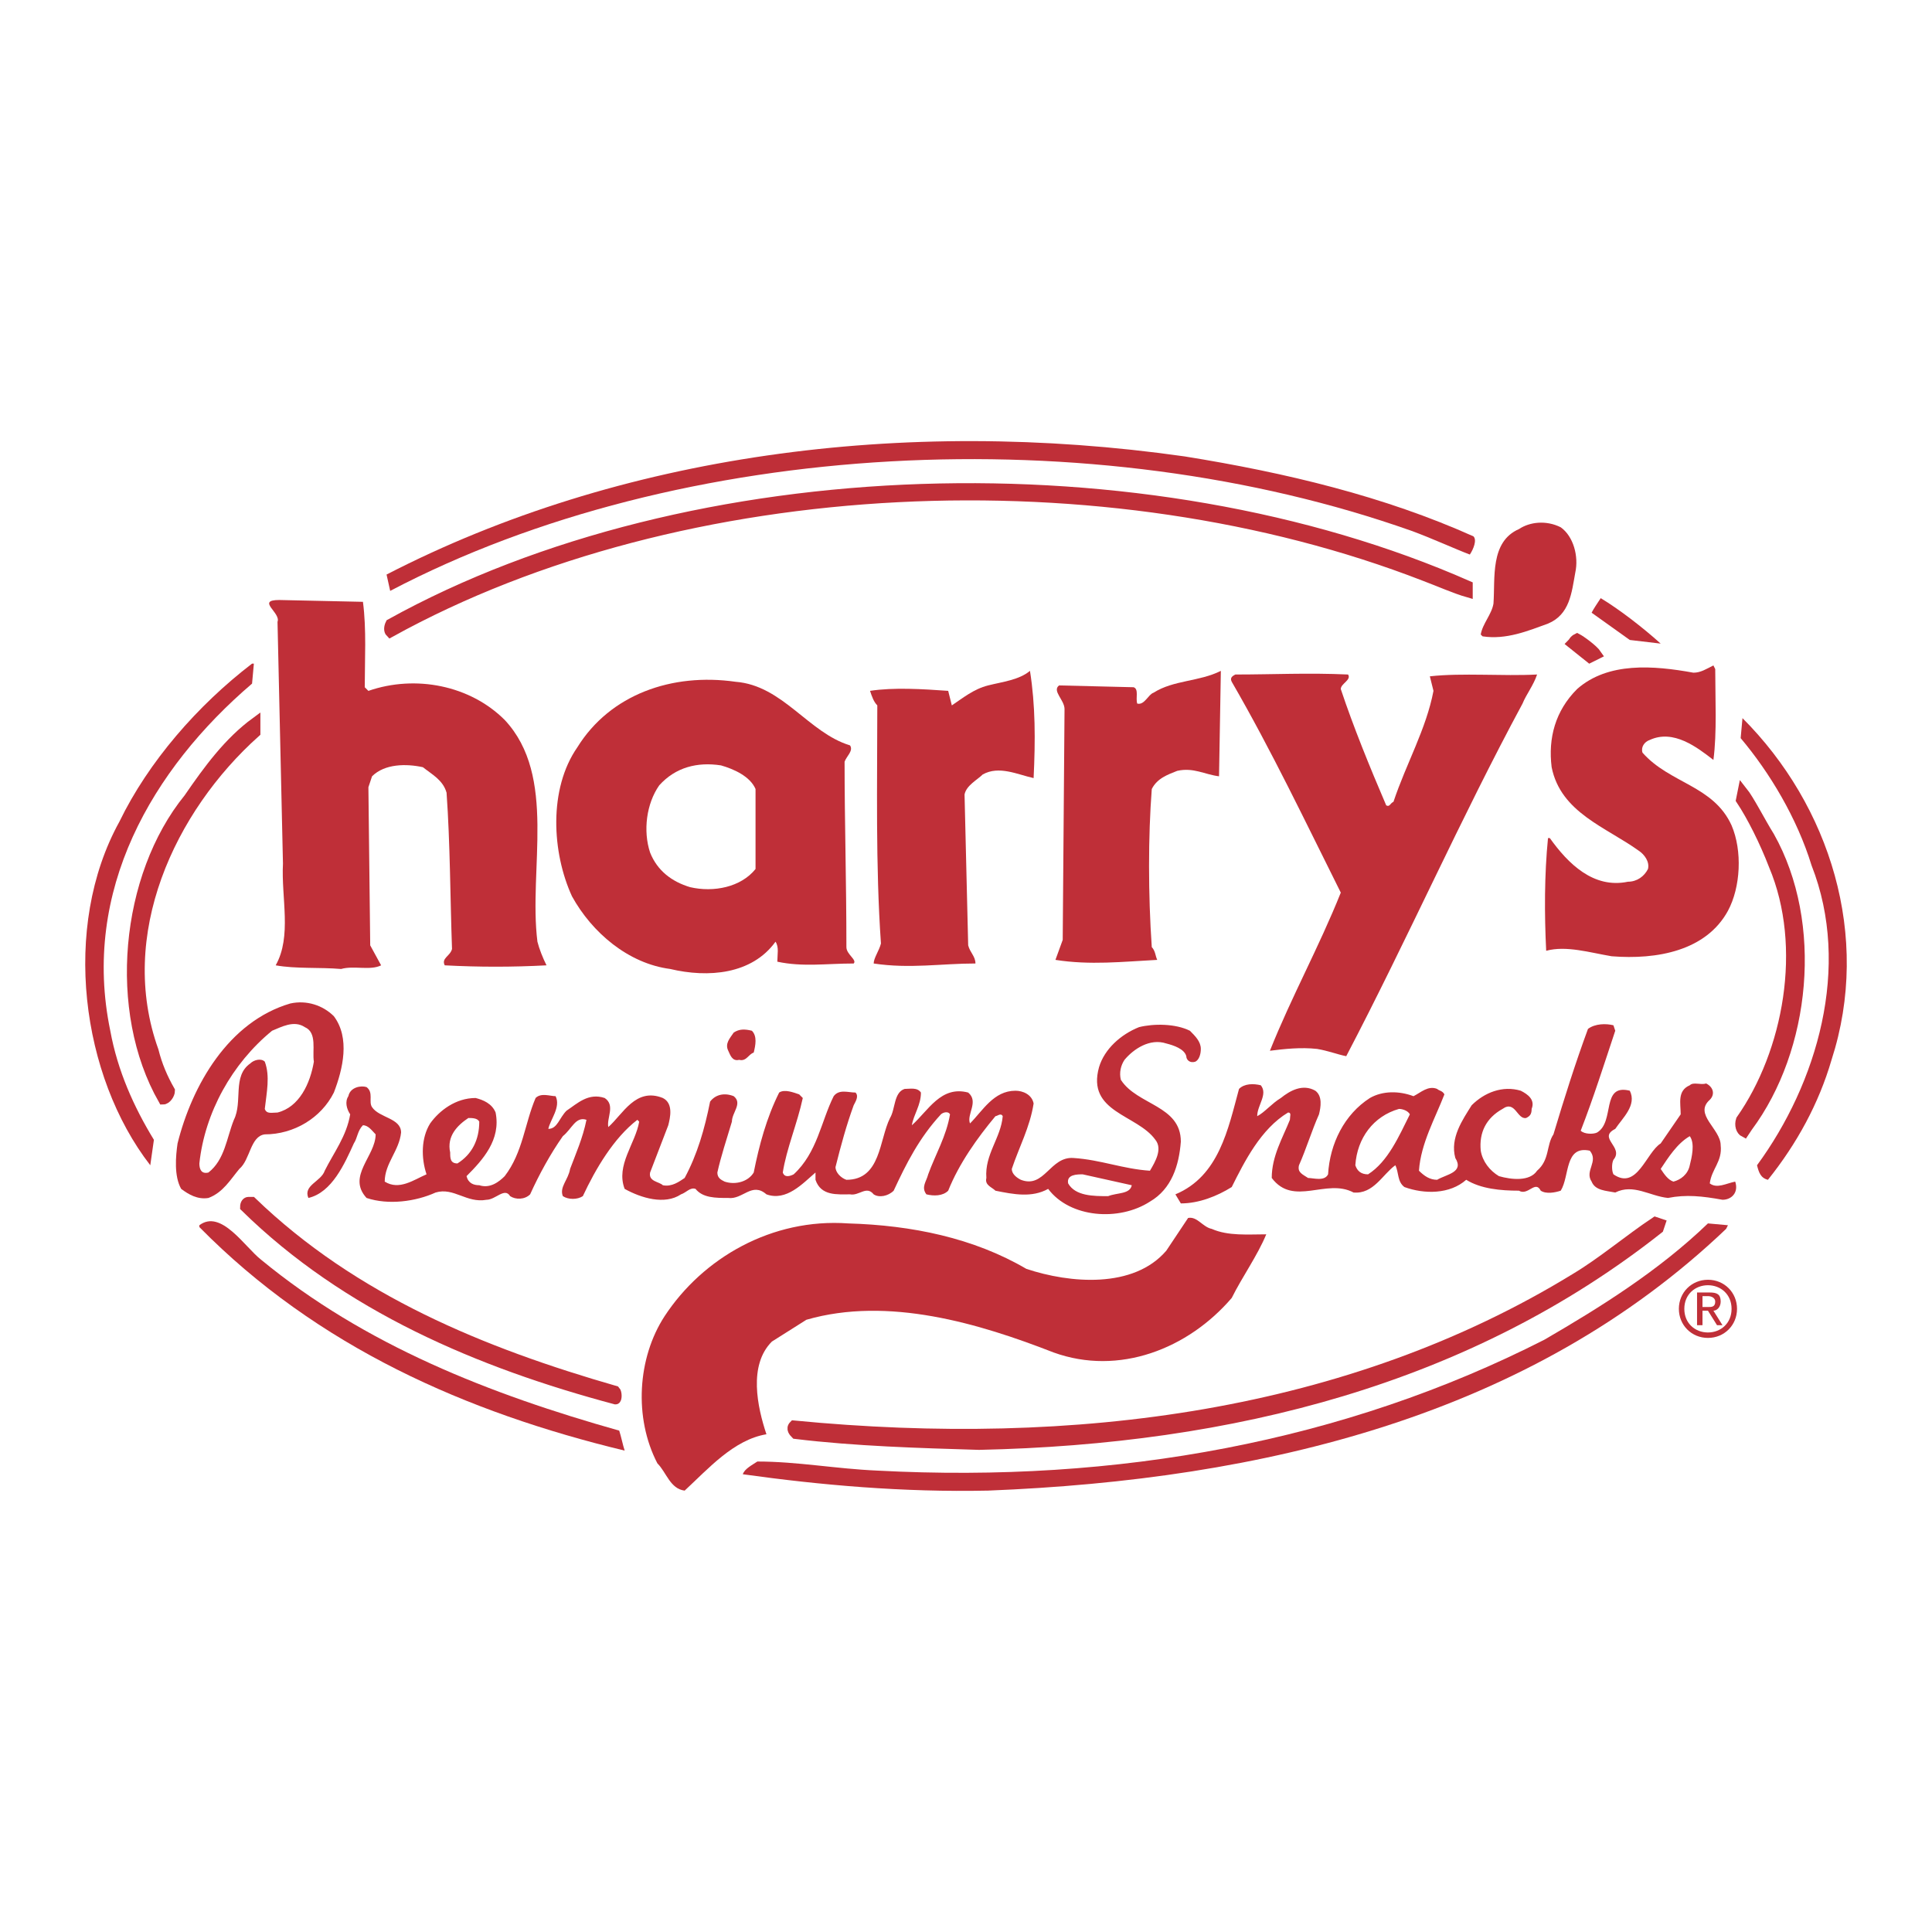 <?xml version="1.0" encoding="utf-8"?>
<!-- Generator: Adobe Illustrator 13.0.0, SVG Export Plug-In . SVG Version: 6.00 Build 14948)  -->
<!DOCTYPE svg PUBLIC "-//W3C//DTD SVG 1.0//EN" "http://www.w3.org/TR/2001/REC-SVG-20010904/DTD/svg10.dtd">
<svg version="1.0" id="Layer_1" xmlns="http://www.w3.org/2000/svg" xmlns:xlink="http://www.w3.org/1999/xlink" x="0px" y="0px"
	 width="192.756px" height="192.756px" viewBox="0 0 192.756 192.756" enable-background="new 0 0 192.756 192.756"
	 xml:space="preserve">
<g>
	<polygon fill-rule="evenodd" clip-rule="evenodd" fill="#FFFFFF" points="0,0 192.756,0 192.756,192.756 0,192.756 0,0 	"/>
	<path fill-rule="evenodd" clip-rule="evenodd" fill="#BF2F38" d="M65.587,145.998c-2.358-4.533-1.995-10.518,0.725-14.689
		c3.808-5.803,10.699-9.793,18.315-9.248c6.347,0.182,12.513,1.451,17.771,4.533c4.353,1.451,10.699,1.996,13.963-1.812l2.177-3.266
		c0.906-0.18,1.45,0.908,2.357,1.09c1.632,0.725,3.627,0.543,5.44,0.543c-0.907,2.176-2.358,4.172-3.446,6.348
		c-4.352,5.078-11.243,7.797-17.771,5.439c-7.435-2.9-16.501-5.621-24.662-3.264l-3.445,2.176c-2.357,2.357-1.451,6.529-0.544,9.248
		c-3.265,0.545-5.803,3.445-8.16,5.623C66.856,148.537,66.494,146.904,65.587,145.998L65.587,145.998z"/>
	<path fill-rule="evenodd" clip-rule="evenodd" fill="#BF2F38" d="M74.11,147.086c0.181-0.545,0.907-0.906,1.451-1.27
		c3.989,0,7.797,0.725,11.968,0.906c23.938,1.27,46.604-2.9,66.552-13.057c5.622-3.264,11.425-6.891,16.321-11.605l1.995,0.182
		l-0.182,0.363c-19.585,18.678-46.242,25.023-73.624,26.113C90.068,148.898,81.908,148.174,74.11,147.086L74.11,147.086z"/>
	<path fill-rule="evenodd" clip-rule="evenodd" fill="#BF2F38" d="M19.889,122.424v-0.182c2.176-1.633,4.534,2.176,6.166,3.445
		c10.336,8.523,22.849,13.42,35.724,17.047c0.182,0.543,0.363,1.449,0.544,1.994C46.546,140.92,31.676,134.393,19.889,122.424
		L19.889,122.424z"/>
	
		<path fill-rule="evenodd" clip-rule="evenodd" fill="#BF2F38" stroke="#BF2F38" stroke-width="0.937" stroke-miterlimit="2.613" d="
		M79.369,143.096c-0.181-0.182-0.544-0.543-0.181-0.906c28.108,2.721,55.49-0.906,77.976-14.689
		c2.721-1.631,5.259-3.807,7.979-5.621l0.544,0.182l-0.182,0.545c-19.041,15.051-42.615,21.035-67.821,21.578
		C91.7,144.004,85.353,143.822,79.369,143.096L79.369,143.096z"/>
	
		<path fill-rule="evenodd" clip-rule="evenodd" fill="#BF2F38" stroke="#BF2F38" stroke-width="0.937" stroke-miterlimit="2.613" d="
		M24.423,120.428c0-0.361,0.181-0.543,0.362-0.543h0.363c10.155,9.793,23.03,15.051,36.268,18.859c0.181,0.182,0.181,0.906,0,0.906
		C47.816,136.023,34.578,130.402,24.423,120.428L24.423,120.428z"/>
	<path fill-rule="evenodd" clip-rule="evenodd" fill="#BF2F38" d="M18.076,118.615c-0.725-1.27-0.544-3.264-0.362-4.533
		c1.451-5.803,5.077-12.15,11.243-13.963c1.632-0.363,3.264,0.182,4.353,1.27c1.632,2.176,0.906,5.258,0,7.615
		c-1.27,2.539-3.989,4.172-6.891,4.172c-1.451,0.18-1.451,2.537-2.539,3.445c-0.907,1.088-1.632,2.357-3.083,2.9
		C19.708,119.703,18.801,119.16,18.076,118.615L18.076,118.615z M20.796,116.982c1.632-1.27,1.813-3.445,2.539-5.258
		c0.907-1.814-0.181-4.354,1.632-5.621c0.362-0.363,1.088-0.545,1.451-0.182c0.544,1.449,0.182,3.082,0,4.715
		c0.182,0.543,0.726,0.361,1.27,0.361c2.176-0.543,3.264-2.9,3.627-5.076c-0.182-1.088,0.362-2.902-0.907-3.445
		c-1.088-0.727-2.358,0-3.264,0.361c-3.99,3.266-6.71,8.16-7.254,13.238C19.889,116.621,20.07,117.164,20.796,116.982
		L20.796,116.982z"/>
	<path fill-rule="evenodd" clip-rule="evenodd" fill="#BF2F38" d="M11.91,81.984C14.812,76,19.708,70.378,25.148,66.208h0.181
		l-0.181,1.995c-9.974,8.523-17.046,20.673-14.145,34.635c0.726,3.99,2.357,7.617,4.352,10.881l-0.362,2.539
		C8.102,107.371,6.107,92.502,11.91,81.984L11.91,81.984z"/>
	<path fill-rule="evenodd" clip-rule="evenodd" fill="#BF2F38" d="M104.575,118.615c-1.632,0.906-3.445,0.545-5.259,0.182
		c-0.362-0.363-1.088-0.545-0.906-1.27c-0.182-2.357,1.45-3.99,1.632-6.166c-0.182-0.363-0.544,0-0.726,0
		c-1.813,2.176-3.626,4.715-4.715,7.436c-0.544,0.543-1.451,0.543-2.176,0.363c-0.544-0.727,0-1.27,0.181-1.996
		c0.726-1.994,1.813-3.809,2.176-5.984c-0.182-0.361-0.726-0.182-0.907,0c-2.176,2.357-3.445,4.896-4.715,7.617
		c-0.544,0.543-1.451,0.725-1.995,0.363c-0.726-0.908-1.451,0.18-2.358,0c-1.269,0-2.901,0.18-3.445-1.451v-0.727
		c-1.27,1.088-2.901,2.902-4.896,2.178c-1.451-1.27-2.357,0.543-3.809,0.361c-1.269,0-2.539,0-3.264-0.906
		c-0.544-0.182-0.907,0.363-1.451,0.545c-1.632,1.088-3.989,0.361-5.621-0.545c-0.907-2.357,1.088-4.533,1.45-6.709l-0.181-0.182
		c-2.357,1.812-4.17,4.896-5.44,7.615c-0.544,0.363-1.451,0.363-1.995,0c-0.363-0.906,0.544-1.631,0.725-2.719
		c0.544-1.451,1.27-3.084,1.632-4.896c-1.088-0.363-1.451,0.906-2.357,1.631c-1.27,1.814-2.358,3.809-3.264,5.805
		c-0.544,0.543-1.451,0.543-1.995,0.18c-0.544-0.906-1.451,0.363-2.357,0.363c-1.995,0.363-3.264-1.27-5.077-0.725
		c-1.995,0.906-4.715,1.27-6.891,0.543c-1.995-2.176,0.906-4.17,0.906-6.346c-0.362-0.363-0.725-0.908-1.269-0.908
		c-0.544,0.545-0.544,1.27-0.907,1.814c-0.907,1.994-2.176,4.896-4.534,5.439c-0.544-1.27,1.27-1.631,1.632-2.719
		c0.907-1.814,2.176-3.447,2.539-5.623c-0.362-0.543-0.544-1.27-0.181-1.812c0.181-0.906,1.27-1.088,1.813-0.906
		c0.725,0.543,0.181,1.449,0.544,1.994c0.725,1.088,2.901,1.088,2.901,2.539c-0.181,1.812-1.632,3.082-1.632,4.896
		c1.451,0.906,2.902-0.182,4.171-0.727c-0.544-1.631-0.544-3.627,0.363-5.078c0.907-1.268,2.539-2.537,4.534-2.537
		c0.726,0.182,1.632,0.543,1.995,1.449c0.544,2.721-1.269,4.715-2.901,6.348c0.181,0.725,0.725,0.906,1.27,0.906
		c1.088,0.363,1.995-0.361,2.539-0.906c1.813-2.357,1.995-5.26,3.083-7.797c0.544-0.545,1.451-0.182,1.995-0.182
		c0.544,1.088-0.544,2.357-0.726,3.264c0.907,0,1.088-1.088,1.813-1.812c1.088-0.727,2.176-1.814,3.809-1.27
		c1.088,0.725,0.181,1.994,0.362,2.9c1.451-1.27,2.72-3.988,5.44-2.9c1.088,0.543,0.725,1.994,0.544,2.719l-1.813,4.715
		c-0.181,0.908,0.907,0.908,1.27,1.27c0.907,0.182,1.632-0.361,2.176-0.725c1.269-2.357,1.995-4.896,2.539-7.617
		c0.544-0.725,1.451-0.906,2.357-0.543c0.907,0.725-0.181,1.631-0.181,2.539c-0.544,1.812-1.088,3.445-1.451,5.076
		c0,0.545,0.363,0.727,0.726,0.908c1.088,0.361,2.357,0,2.901-0.908c0.544-2.719,1.27-5.439,2.539-7.979
		c0.544-0.363,1.451,0,1.995,0.182l0.362,0.363c-0.544,2.537-1.632,5.076-1.995,7.434c0.182,0.545,0.726,0.363,1.088,0.182
		c2.357-2.176,2.72-5.258,3.989-7.797c0.544-0.727,1.451-0.363,2.176-0.363c0.363,0.363,0,0.906-0.181,1.27
		c-0.725,1.994-1.269,3.99-1.813,6.166c0,0.543,0.544,1.088,1.088,1.27c3.445,0,3.264-3.99,4.352-6.166
		c0.544-0.906,0.363-2.539,1.451-2.902c0.544,0,1.27-0.18,1.632,0.363c0,1.27-0.726,2.176-0.907,3.264
		c1.632-1.449,2.901-3.988,5.622-3.264c1.088,0.906-0.182,2.176,0.181,3.082c1.269-1.268,2.358-3.264,4.534-3.264
		c0.726,0,1.632,0.363,1.813,1.27c-0.363,2.357-1.451,4.354-2.177,6.529c0,0.543,0.544,0.906,0.907,1.088
		c2.357,0.906,2.901-2.357,5.259-2.176c2.72,0.18,4.896,1.088,7.616,1.27c0.544-0.908,1.27-2.178,0.544-3.084
		c-1.813-2.539-6.891-2.721-5.621-7.254c0.544-1.812,2.176-3.264,3.989-3.988c1.45-0.363,3.627-0.363,5.077,0.361
		c0.544,0.545,1.088,1.088,1.088,1.814c0,0.543-0.181,1.088-0.544,1.27c-0.544,0.182-0.906-0.182-0.906-0.545
		c-0.182-0.725-1.27-1.088-1.995-1.27c-1.632-0.543-3.264,0.545-4.17,1.633c-0.363,0.543-0.545,1.27-0.363,1.994
		c1.632,2.539,5.984,2.539,5.984,6.166c-0.182,2.357-0.906,4.715-3.083,5.984C111.647,121.879,106.752,121.516,104.575,118.615
		L104.575,118.615z M110.56,119.34c0.907-0.361,2.177-0.18,2.357-1.088c-1.632-0.361-3.264-0.725-4.896-1.088
		c-0.545,0-1.633,0-1.451,0.906C107.296,119.34,109.109,119.34,110.56,119.34L110.56,119.34z M45.64,116.076
		c1.451-0.906,2.176-2.357,2.176-4.17c-0.182-0.363-0.726-0.363-1.088-0.363c-1.088,0.725-2.176,1.812-1.813,3.445
		C44.914,115.533,44.914,116.076,45.64,116.076L45.64,116.076z"/>
	<path fill-rule="evenodd" clip-rule="evenodd" fill="#BF2F38" d="M175.299,116.258c5.984-8.16,9.43-19.766,5.439-29.921
		c-1.45-4.714-4.17-9.249-7.072-12.694l0.182-1.995c8.704,8.704,12.875,21.761,8.886,34.092c-1.27,4.352-3.445,8.342-6.347,11.969
		C175.661,117.527,175.479,116.982,175.299,116.258L175.299,116.258z"/>
	<path fill-rule="evenodd" clip-rule="evenodd" fill="#BF2F38" d="M117.27,119.16c4.353-1.814,5.259-6.529,6.347-10.52
		c0.544-0.543,1.45-0.543,2.176-0.361c0.726,0.906-0.362,1.994-0.362,3.082c0.726-0.363,1.451-1.27,2.357-1.812
		c0.906-0.727,2.176-1.451,3.445-0.727c0.726,0.545,0.544,1.633,0.363,2.357c-0.726,1.633-1.27,3.445-1.995,5.078
		c-0.182,0.725,0.362,0.906,0.906,1.27c0.545,0,1.633,0.363,1.995-0.363c0.182-3.082,1.632-5.984,4.171-7.615
		c1.27-0.727,2.901-0.727,4.353-0.182c0.726-0.363,1.45-1.088,2.357-0.727c0.181,0.182,0.544,0.182,0.725,0.545
		c-0.906,2.357-2.356,4.896-2.538,7.617c0.544,0.543,1.088,0.906,1.813,0.906c0.906-0.545,2.72-0.727,1.813-2.176
		c-0.545-1.996,0.726-3.809,1.632-5.26c1.27-1.27,3.083-1.994,4.896-1.451c0.725,0.363,1.45,0.908,1.088,1.814
		c0,0.543-0.182,0.725-0.544,0.906c-0.907,0.182-1.088-1.812-2.357-0.906c-1.633,0.906-2.357,2.357-2.177,4.17
		c0.182,1.088,0.907,1.996,1.813,2.539c1.27,0.363,3.083,0.545,3.809-0.543c1.27-1.09,0.906-2.539,1.632-3.627
		c1.088-3.627,2.176-7.072,3.445-10.52c0.726-0.543,1.813-0.543,2.539-0.361l0.182,0.543c-1.088,3.266-2.177,6.711-3.446,9.975
		c0.363,0.363,1.27,0.363,1.633,0.182c1.813-1.088,0.362-4.896,3.264-4.172c0.726,1.451-0.726,2.721-1.45,3.809
		c-1.813,0.906,0.906,1.814-0.182,3.082c-0.182,0.363-0.182,1.09,0,1.451c2.357,1.633,3.264-2.176,4.715-3.082l1.994-2.902
		c0-1.088-0.362-2.357,0.907-2.9c0.362-0.363,1.088,0,1.632-0.182c0.726,0.363,0.907,1.088,0.363,1.633
		c-1.633,1.449,1.088,2.9,1.088,4.533c0.182,1.631-0.907,2.357-1.088,3.807c0.725,0.545,1.632,0,2.538-0.18
		c0.363,1.088-0.362,1.812-1.269,1.812c-1.995-0.363-3.627-0.543-5.44-0.182c-1.813-0.182-3.446-1.451-5.259-0.543
		c-0.907-0.182-1.995-0.182-2.358-1.088c-0.725-1.088,0.726-1.996-0.181-3.084c-2.539-0.543-1.995,2.539-2.901,3.99
		c-0.544,0.182-1.451,0.363-1.995,0c-0.544-1.088-1.27,0.543-2.176,0c-1.813,0-3.809-0.182-5.259-1.088
		c-1.633,1.451-4.171,1.451-6.166,0.725c-0.726-0.543-0.544-1.451-0.906-2.176c-1.27,0.906-2.177,2.902-4.171,2.721
		c-2.721-1.451-5.984,1.449-8.16-1.451c0-2.176,1.088-3.99,1.812-5.803c0-0.363,0.182-0.727-0.181-0.727
		c-2.721,1.633-4.353,4.896-5.622,7.436c-1.45,0.906-3.264,1.633-5.077,1.633L117.27,119.16L117.27,119.16z M166.957,117.891
		c0.725-0.182,1.45-0.727,1.632-1.633c0.182-0.725,0.544-2.176,0-2.902c-1.27,0.727-2.176,2.178-2.901,3.266
		C166.05,117.164,166.413,117.709,166.957,117.891L166.957,117.891z M136.491,117.164c1.995-1.27,3.083-3.809,4.171-5.984
		c-0.181-0.361-0.726-0.543-1.088-0.543c-2.539,0.725-4.171,2.9-4.353,5.621C135.403,116.803,135.767,117.164,136.491,117.164
		L136.491,117.164z"/>
	
		<path fill-rule="evenodd" clip-rule="evenodd" fill="#BF2F38" stroke="#BF2F38" stroke-width="0.937" stroke-miterlimit="2.613" d="
		M173.666,111.725c4.715-6.709,6.71-17.228,3.265-25.388c-0.907-2.357-2.176-4.896-3.265-6.528l0.182-0.906
		c0.726,0.906,1.813,3.083,2.721,4.533c4.896,8.705,3.627,21.217-2.177,29.014l-0.362,0.545
		C173.666,112.812,173.485,112.268,173.666,111.725L173.666,111.725z"/>
	
		<path fill-rule="evenodd" clip-rule="evenodd" fill="#BF2F38" stroke="#BF2F38" stroke-width="0.937" stroke-miterlimit="2.613" d="
		M18.801,79.627c1.995-2.901,3.989-5.622,6.709-7.616v1.088c-8.523,7.616-14.326,20.129-10.155,31.735
		c0.363,1.449,0.907,2.719,1.632,3.988c0,0.363-0.363,0.908-0.726,0.908C11.185,100.844,12.455,87.425,18.801,79.627L18.801,79.627z
		"/>
	<path fill-rule="evenodd" clip-rule="evenodd" fill="#BF2F38" d="M72.659,104.834c-0.362-0.727,0.182-1.27,0.544-1.814
		c0.544-0.363,1.088-0.363,1.814-0.182c0.544,0.545,0.362,1.451,0.181,2.178c-0.544,0.18-0.725,0.906-1.451,0.725
		C73.022,105.922,72.841,105.195,72.659,104.834L72.659,104.834z"/>
	<path fill-rule="evenodd" clip-rule="evenodd" fill="#BF2F38" d="M126.699,104.834c2.176-5.441,4.896-10.337,7.072-15.777
		c-3.445-6.891-6.891-14.145-10.881-21.036c-0.181-0.363,0-0.544,0.363-0.725c3.808,0,7.253-0.182,11.243,0
		c0.362,0.544-0.726,0.907-0.726,1.451c1.27,3.808,2.901,7.797,4.533,11.605c0.363,0.182,0.363-0.181,0.726-0.362
		c1.27-3.808,3.265-7.254,3.989-11.062l-0.362-1.451c3.265-0.363,7.254,0,10.699-0.181c-0.363,1.088-1.088,1.995-1.451,2.901
		c-6.165,11.425-11.424,23.393-17.59,35.18c-0.907-0.182-1.813-0.543-2.901-0.725C129.782,104.471,128.149,104.652,126.699,104.834
		L126.699,104.834z"/>
	<path fill-rule="evenodd" clip-rule="evenodd" fill="#BF2F38" d="M27.505,96.311c1.632-2.902,0.544-6.71,0.726-10.155
		l-0.544-24.118c0.362-0.907-2.176-2.176,0.181-2.176l8.342,0.182c0.363,2.72,0.181,5.803,0.181,8.522l0.363,0.363
		c4.715-1.632,10.155-0.544,13.601,2.901c5.259,5.622,2.357,14.87,3.264,22.124c0.181,0.726,0.544,1.632,0.907,2.358
		c-3.446,0.181-6.709,0.181-10.155,0c-0.362-0.726,0.544-0.907,0.726-1.632c-0.182-5.078-0.182-10.518-0.544-15.595
		c-0.363-1.27-1.451-1.813-2.358-2.539c-1.632-0.362-3.808-0.362-5.077,0.907l-0.363,1.088l0.181,15.777l1.088,1.995
		c-1.088,0.544-2.72,0-3.989,0.362C31.858,96.492,29.5,96.673,27.505,96.311L27.505,96.311z"/>
	<path fill-rule="evenodd" clip-rule="evenodd" fill="#BF2F38" d="M87.167,96.129c0-0.544,0.544-1.269,0.725-1.995
		c-0.544-7.798-0.363-15.958-0.363-23.756c-0.362-0.362-0.544-0.906-0.725-1.451c2.357-0.363,5.259-0.181,7.797,0l0.363,1.451
		c1.088-0.726,2.176-1.632,3.627-1.995c1.45-0.363,3.082-0.544,4.17-1.451c0.545,3.445,0.545,6.891,0.363,10.699
		c-1.633-0.363-3.445-1.27-5.078-0.363c-0.544,0.544-1.632,1.088-1.813,1.995l0.363,15.052c0.181,0.725,0.725,1.088,0.725,1.813
		C93.876,96.129,90.793,96.673,87.167,96.129L87.167,96.129z"/>
	<path fill-rule="evenodd" clip-rule="evenodd" fill="#BF2F38" d="M105.301,95.767l0.726-1.995l0.181-23.03
		c0-0.907-1.269-1.813-0.544-2.357l7.436,0.181c0.544,0.182,0.182,1.088,0.362,1.632c0.726,0.181,1.088-0.907,1.632-1.088
		c1.995-1.269,4.534-1.088,6.71-2.176l-0.181,10.518c-1.451-0.181-2.539-0.907-4.171-0.544c-0.907,0.363-1.995,0.726-2.539,1.813
		c-0.363,4.715-0.363,10.518,0,15.776c0.362,0.363,0.362,0.907,0.544,1.27C112.011,95.948,108.746,96.311,105.301,95.767
		L105.301,95.767z"/>
	<path fill-rule="evenodd" clip-rule="evenodd" fill="#BF2F38" d="M154.263,94.86c-0.182-3.627-0.182-7.617,0.182-11.243h0.182
		c1.813,2.539,4.352,5.077,7.797,4.352c0.907,0,1.633-0.544,1.995-1.27c0.182-0.725-0.362-1.451-0.906-1.813
		c-3.265-2.357-7.798-3.808-8.705-8.342c-0.362-2.901,0.363-5.622,2.539-7.797c3.083-2.72,7.616-2.357,11.605-1.632
		c0.726,0,1.27-0.362,1.995-0.725l0.182,0.363c0,2.901,0.181,6.347-0.182,9.067c-1.632-1.27-3.989-3.083-6.347-1.995
		c-0.544,0.182-0.907,0.726-0.726,1.27c2.72,3.083,7.072,3.264,8.886,7.254c1.088,2.539,0.906,6.166-0.362,8.523
		c-2.177,3.99-7.072,4.896-11.606,4.534C158.615,95.041,156.258,94.316,154.263,94.86L154.263,94.86z"/>
	<path fill-rule="evenodd" clip-rule="evenodd" fill="#BF2F38" d="M57.064,89.419c-1.995-4.353-2.357-10.699,0.544-14.87
		c3.264-5.259,9.43-7.435,15.776-6.528c4.715,0.363,7.253,5.078,11.424,6.347c0.363,0.544-0.362,1.088-0.544,1.632
		c0,5.984,0.182,11.969,0.182,18.497c0,0.726,1.088,1.27,0.725,1.632c-2.72,0-5.078,0.363-7.616-0.181
		c0-0.726,0.182-1.451-0.181-1.995c-2.357,3.264-6.71,3.627-10.518,2.72C62.686,96.129,59.059,93.046,57.064,89.419L57.064,89.419z
		 M68.852,88.513c2.357,0.544,5.077,0,6.528-1.813V78.72c-0.544-1.27-2.176-1.995-3.445-2.357C69.577,76,67.4,76.544,65.769,78.357
		c-1.27,1.813-1.632,4.534-0.907,6.709C65.587,86.881,67.038,87.969,68.852,88.513L68.852,88.513z"/>
	
		<path fill-rule="evenodd" clip-rule="evenodd" fill="#BF2F38" stroke="#BF2F38" stroke-width="0.937" stroke-miterlimit="2.613" d="
		M156.802,64.213c0.182-0.181,0.182-0.363,0.544-0.544c0.362,0.181,1.632,1.088,1.995,1.632l-0.726,0.362L156.802,64.213
		L156.802,64.213z"/>
	
		<path fill-rule="evenodd" clip-rule="evenodd" fill="#BF2F38" stroke="#BF2F38" stroke-width="0.937" stroke-miterlimit="2.613" d="
		M38.93,62.218c30.103-16.684,75.438-17.953,107.535-3.808v0.725c-1.269-0.362-2.901-1.088-4.352-1.632
		C110.378,45.172,68.126,46.986,38.93,63.125C38.749,62.943,38.749,62.581,38.93,62.218L38.93,62.218z"/>
	<path fill-rule="evenodd" clip-rule="evenodd" fill="#BF2F38" d="M158.796,61.13c0.182-0.363,0.545-0.907,0.907-1.451
		c1.813,1.088,4.171,2.902,5.984,4.534l-3.083-0.363L158.796,61.13L158.796,61.13z"/>
	<path fill-rule="evenodd" clip-rule="evenodd" fill="#BF2F38" d="M147.734,63.306c0.182-1.088,1.088-1.995,1.27-3.083
		c0.182-2.539-0.362-6.165,2.539-7.435c1.088-0.725,2.72-0.907,4.171-0.181c1.27,0.906,1.813,2.901,1.45,4.533
		c-0.362,1.995-0.544,4.171-2.72,5.078c-1.995,0.725-4.171,1.632-6.528,1.27L147.734,63.306L147.734,63.306z"/>
	<path fill-rule="evenodd" clip-rule="evenodd" fill="#BF2F38" d="M38.567,57.322c23.211-11.969,51.5-15.777,79.608-11.788
		c10.155,1.632,19.948,3.99,28.834,7.979c0.362,0.363,0,1.27-0.363,1.814c-1.45-0.544-3.808-1.632-5.803-2.358
		c-31.734-11.243-72.899-9.248-101.914,5.984L38.567,57.322L38.567,57.322z"/>
	<path fill-rule="evenodd" clip-rule="evenodd" fill="#BF2F38" d="M168.045,130.584c0-1.451,1.088-2.357,2.357-2.357
		s2.357,0.906,2.357,2.357s-1.088,2.357-2.357,2.357S168.045,132.035,168.045,130.584L168.045,130.584z M170.402,133.484
		c1.632,0,2.901-1.27,2.901-2.9c0-1.633-1.27-2.902-2.901-2.902s-2.901,1.27-2.901,2.902
		C167.501,132.215,168.771,133.484,170.402,133.484L170.402,133.484z M169.858,130.766h0.544l0.906,1.449h0.545l-0.907-1.449
		c0.362,0,0.726-0.363,0.726-0.906c0-0.727-0.363-0.908-1.088-0.908h-1.27v3.264h0.544V130.766L169.858,130.766z M169.858,130.402
		v-1.088h0.544c0.362,0,0.726,0.182,0.726,0.545c0,0.543-0.363,0.543-0.726,0.543H169.858L169.858,130.402z"/>
</g>
</svg>
